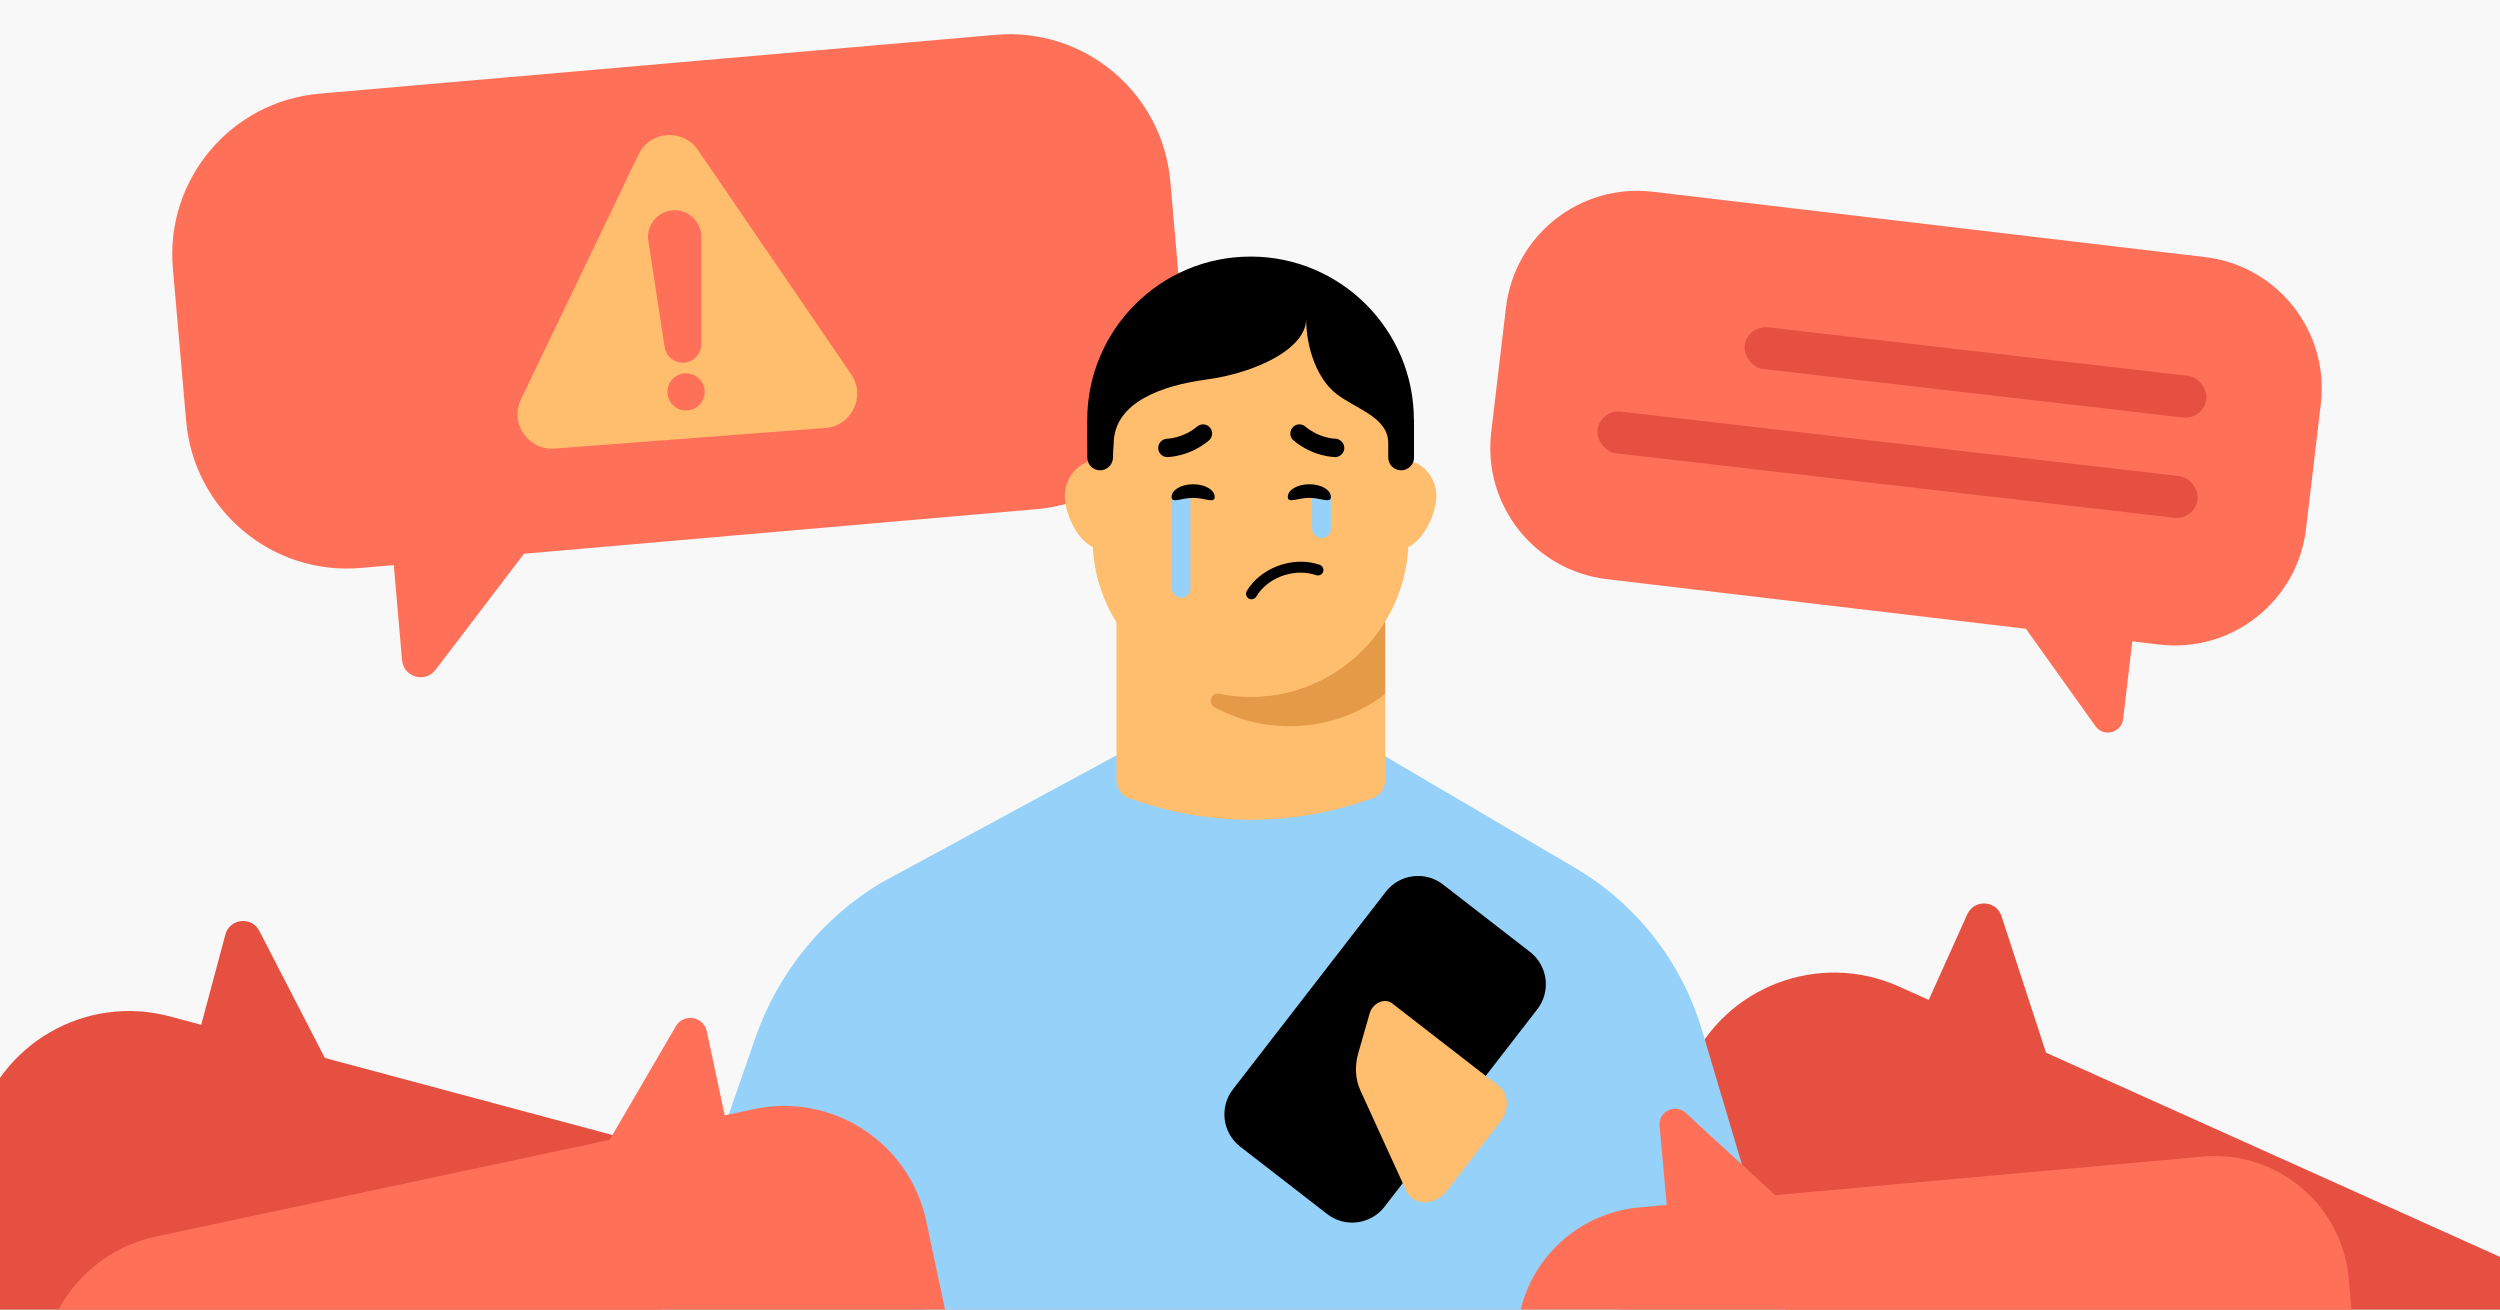 <svg width="945" height="495" viewBox="0 0 945 495" fill="none" xmlns="http://www.w3.org/2000/svg">
<rect x="0" y="0" width="945" height="495" fill="#333333" stroke="none"/>
<g clip-path="url(#clip0_3807_1062)">
<rect width="945" height="495" fill="#F8F8F8"/>
<path fill-rule="evenodd" clip-rule="evenodd" d="M18.625 554.404C-13.217 545.872 -32.114 513.142 -23.582 481.299L-8.876 426.418C-0.344 394.576 32.386 375.68 64.228 384.212L76.052 387.38L85.195 353.259C86.831 347.152 95.126 346.26 98.023 351.879L122.781 399.901L306.845 449.221C338.687 457.753 357.584 490.483 349.052 522.325L334.346 577.206C325.814 609.048 293.085 627.945 261.242 619.413L18.625 554.404Z" fill="#E55041"/>
<path fill-rule="evenodd" clip-rule="evenodd" d="M645.237 534.355C615.035 520.769 601.564 485.272 615.15 455.07L638.566 403.015C652.152 372.813 687.649 359.343 717.852 372.929L729.067 377.974L743.625 345.61C746.231 339.818 754.6 340.269 756.568 346.307L773.389 397.912L947.973 476.445C978.175 490.031 991.645 525.529 978.059 555.731L954.643 607.785C941.057 637.987 905.56 651.457 875.358 637.871L645.237 534.355Z" fill="#E55041"/>
<path fill-rule="evenodd" clip-rule="evenodd" d="M120.793 35.399C87.25 38.317 62.424 67.875 65.343 101.418L70.374 159.23C73.292 192.773 102.85 217.599 136.393 214.68L148.849 213.596L151.976 249.54C152.536 255.973 160.72 258.345 164.633 253.209L198.074 209.313L391.968 192.441C425.511 189.522 450.337 159.965 447.418 126.422L442.387 68.61C439.469 35.067 409.911 10.241 376.368 13.16L120.793 35.399Z" fill="#FF7059"/>
<path d="M241.354 58.431C245.691 49.399 258.179 48.45 263.832 56.722L321.74 141.458C327.393 149.731 321.971 161.02 311.981 161.78L209.643 169.561C199.652 170.321 192.586 159.981 196.923 150.949L241.354 58.431Z" fill="#FFBD6E"/>
<path d="M245.079 91.057C244.192 85.267 248.42 79.947 254.26 79.503V79.503C260.1 79.059 265.084 83.679 265.082 89.536L265.071 130.134C265.07 133.774 262.266 136.798 258.637 137.074V137.074C255.009 137.35 251.779 134.784 251.228 131.187L245.079 91.057Z" fill="#FF7059"/>
<circle cx="259.33" cy="148.139" r="7.036" transform="rotate(-4.348 259.33 148.139)" fill="#FF7059"/>
<path d="M308.479 651.855L721.408 651.83L643.34 389.362C635.667 363.566 618.497 341.64 595.293 328.007L521.915 284.897H423.162L332.951 333.747C310.831 347.072 294.115 367.735 285.607 392.104L242.392 516.282C232.308 545.26 231.857 573.562 244.394 598.933C249.649 609.578 257.806 618.544 267.716 625.056L308.479 651.83" fill="#95D1F9"/>
<path d="M578.358 359.837L545.461 334.339C538.728 329.119 529.036 330.358 523.815 337.106L466.057 411.757C460.836 418.505 462.062 428.207 468.796 433.427L501.692 458.925C508.426 464.145 518.118 462.906 523.339 456.158L581.097 381.506C586.318 374.758 585.092 365.057 578.358 359.837Z" fill="black"/>
<path d="M566.536 410.516L526.222 379.267C523.409 377.087 518.873 379.122 517.735 383.06L513.429 398.074C512.036 402.958 512.3 407.93 514.181 412.074L531.508 450.013C532.029 451.148 532.805 452.136 533.768 452.882C537.571 455.83 543.485 454.579 546.984 450.056L567.129 424.02C570.616 419.513 570.373 413.463 566.555 410.505" fill="#FFBD6E"/>
<path d="M523.577 182.884V294.918C523.577 298.095 521.551 300.893 518.543 301.865L513.449 303.513C487 312.026 458.549 312.026 432.124 303.513L427.066 301.865C424.057 300.893 422.032 298.095 422.032 294.954V182.884H523.588H523.577Z" fill="#FFBD6E"/>
<path d="M523.577 234.946V262.368C513.544 270.026 501.024 274.508 487.474 274.508C477.193 274.508 467.528 271.935 459.082 267.335C456.334 265.841 457.898 261.585 460.966 262.178C464.779 262.96 468.724 263.375 472.763 263.375C494.19 263.375 513.058 252.018 523.577 234.946Z" fill="#E59A48"/>
<path d="M430.103 187.394C430.103 179.735 423.92 173.57 416.304 173.57C408.688 173.57 402.493 179.735 402.493 187.394C402.493 195.052 408.676 207.489 416.304 207.489C423.932 207.489 430.103 195.005 430.103 187.394Z" fill="#FFBD6E"/>
<path d="M542.936 187.394C542.936 179.735 536.753 173.57 529.125 173.57C521.497 173.57 515.314 179.735 515.314 187.394C515.314 195.052 521.497 207.489 529.125 207.489C536.753 207.489 542.936 195.005 542.936 187.394Z" fill="#FFBD6E"/>
<path d="M472.704 263.394C440.652 263.394 414.333 238.071 413.054 206.049L411.028 173.625C409.619 138.544 437.655 109.332 472.715 109.332C507.776 109.332 535.8 138.544 534.403 173.625L532.377 206.049C531.098 238.071 504.767 263.394 472.715 263.394H472.704Z" fill="#FFBD6E"/>
<rect x="442.87" y="184.465" width="7.107" height="41.498" rx="3.554" fill="#95D1F9"/>
<rect x="495.956" y="184.465" width="7.107" height="18.97" rx="3.554" fill="#95D1F9"/>
<path d="M497.51 217.43C498.689 217.746 499.788 217.169 500.147 216.148C500.53 215.085 499.955 213.887 498.889 213.515C498.395 213.346 497.886 213.185 497.383 213.05C487.692 210.451 476.245 215.004 471.285 223.407C471.01 223.886 470.934 224.442 471.072 224.983C471.209 225.523 471.544 225.968 472.03 226.258C472.186 226.362 472.355 226.419 472.55 226.471C473.453 226.714 474.405 226.319 474.879 225.513C478.928 218.632 488.335 214.92 496.333 217.065C496.733 217.172 497.145 217.282 497.53 217.447L497.536 217.424L497.51 217.43Z" fill="black"/>
<path d="M459.151 187.812C459.151 190.444 455.507 188.189 451.011 188.189C446.515 188.189 442.87 190.444 442.87 187.812C442.87 185.181 446.515 183.047 451.011 183.047C455.507 183.047 459.151 185.181 459.151 187.812Z" fill="black"/>
<path d="M503.063 187.812C503.063 190.444 499.418 188.189 494.922 188.189C490.426 188.189 486.782 190.444 486.782 187.812C486.782 185.18 490.426 183.047 494.922 183.047C499.418 183.047 503.063 185.18 503.063 187.812Z" fill="black"/>
<path d="M439.15 166.577C438.309 167.23 437.776 168.238 437.787 169.365C437.811 171.239 439.34 172.781 441.236 172.769C441.605 172.767 449.603 172.663 456.951 166.506C458.42 165.284 458.61 163.137 457.39 161.643C456.169 160.184 454 159.994 452.53 161.216C447.162 165.735 441.264 165.829 441.189 165.83C440.43 165.842 439.731 166.162 439.15 166.577Z" fill="black"/>
<path d="M506.783 166.577C507.624 167.23 508.158 168.238 508.146 169.365C508.122 171.239 506.593 172.781 504.697 172.769C504.328 172.767 496.33 172.663 488.982 166.506C487.513 165.284 487.323 163.137 488.544 161.643C489.764 160.184 491.933 159.994 493.403 161.216C498.771 165.735 504.67 165.829 504.744 165.83C505.503 165.842 506.202 166.162 506.783 166.577Z" fill="black"/>
<path d="M534.497 172.918V158.762H534.45C534.45 124.666 506.805 96.983 472.716 96.983C438.626 96.983 410.969 124.666 410.969 158.762V172.882C410.969 175.562 413.137 177.779 415.837 177.779C418.538 177.779 420.717 175.562 420.717 172.882C420.717 171.234 420.8 169.551 420.966 167.855V167.855C420.966 151.844 439.856 145.64 455.726 143.513C474.772 140.96 493.735 131.798 493.735 120.565C493.735 131.492 497.885 143.432 505.396 149.069C513.182 154.912 524.749 157.801 524.749 167.535V167.535V172.918C524.749 175.609 526.929 177.779 529.617 177.779C532.306 177.779 534.497 175.609 534.497 172.918Z" fill="black"/>
<path fill-rule="evenodd" clip-rule="evenodd" d="M833.527 97.186C860.928 100.429 880.512 125.271 877.269 152.673L871.679 199.9C868.436 227.301 843.594 246.885 816.193 243.642L806.018 242.438L802.542 271.8C801.92 277.055 795.156 278.79 792.082 274.484L765.805 237.678L607.412 218.931C580.011 215.688 560.427 190.846 563.67 163.445L569.259 116.218C572.503 88.817 597.345 69.232 624.746 72.475L833.527 97.186Z" fill="#FF7059"/>
<rect x="660.385" y="122.809" width="175.682" height="15.868" rx="7.934" transform="rotate(6.586 660.385 122.809)" fill="#E55041"/>
<rect x="604.769" y="154.672" width="228.342" height="15.868" rx="7.934" transform="rotate(6.586 604.769 154.672)" fill="#E55041"/>
<path fill-rule="evenodd" clip-rule="evenodd" d="M318.737 577.774C348.395 571.454 367.314 542.287 360.994 512.629L350.101 461.512C343.781 431.854 314.614 412.934 284.956 419.254L273.943 421.601L267.171 389.82C265.959 384.132 258.381 382.918 255.452 387.942L230.419 430.876L58.978 467.411C29.32 473.731 10.4 502.897 16.72 532.556L27.613 583.673C33.934 613.331 63.1 632.251 92.759 625.93L318.737 577.774Z" fill="#FF7059"/>
<path fill-rule="evenodd" clip-rule="evenodd" d="M633.125 605.81C605.173 608.333 580.468 587.718 577.945 559.766L573.597 511.589C571.074 483.637 591.689 458.932 619.641 456.409L630.021 455.473L627.318 425.519C626.834 420.159 633.202 417.012 637.166 420.653L671.042 451.77L832.62 437.188C860.572 434.665 885.277 455.28 887.8 483.232L892.148 531.409C894.67 559.361 874.056 584.066 846.103 586.589L633.125 605.81Z" fill="#FF7059"/>
</g>
<defs>
<clipPath id="clip0_3807_1062">
<rect width="945" height="495" fill="white"/>
</clipPath>
</defs>
</svg>
